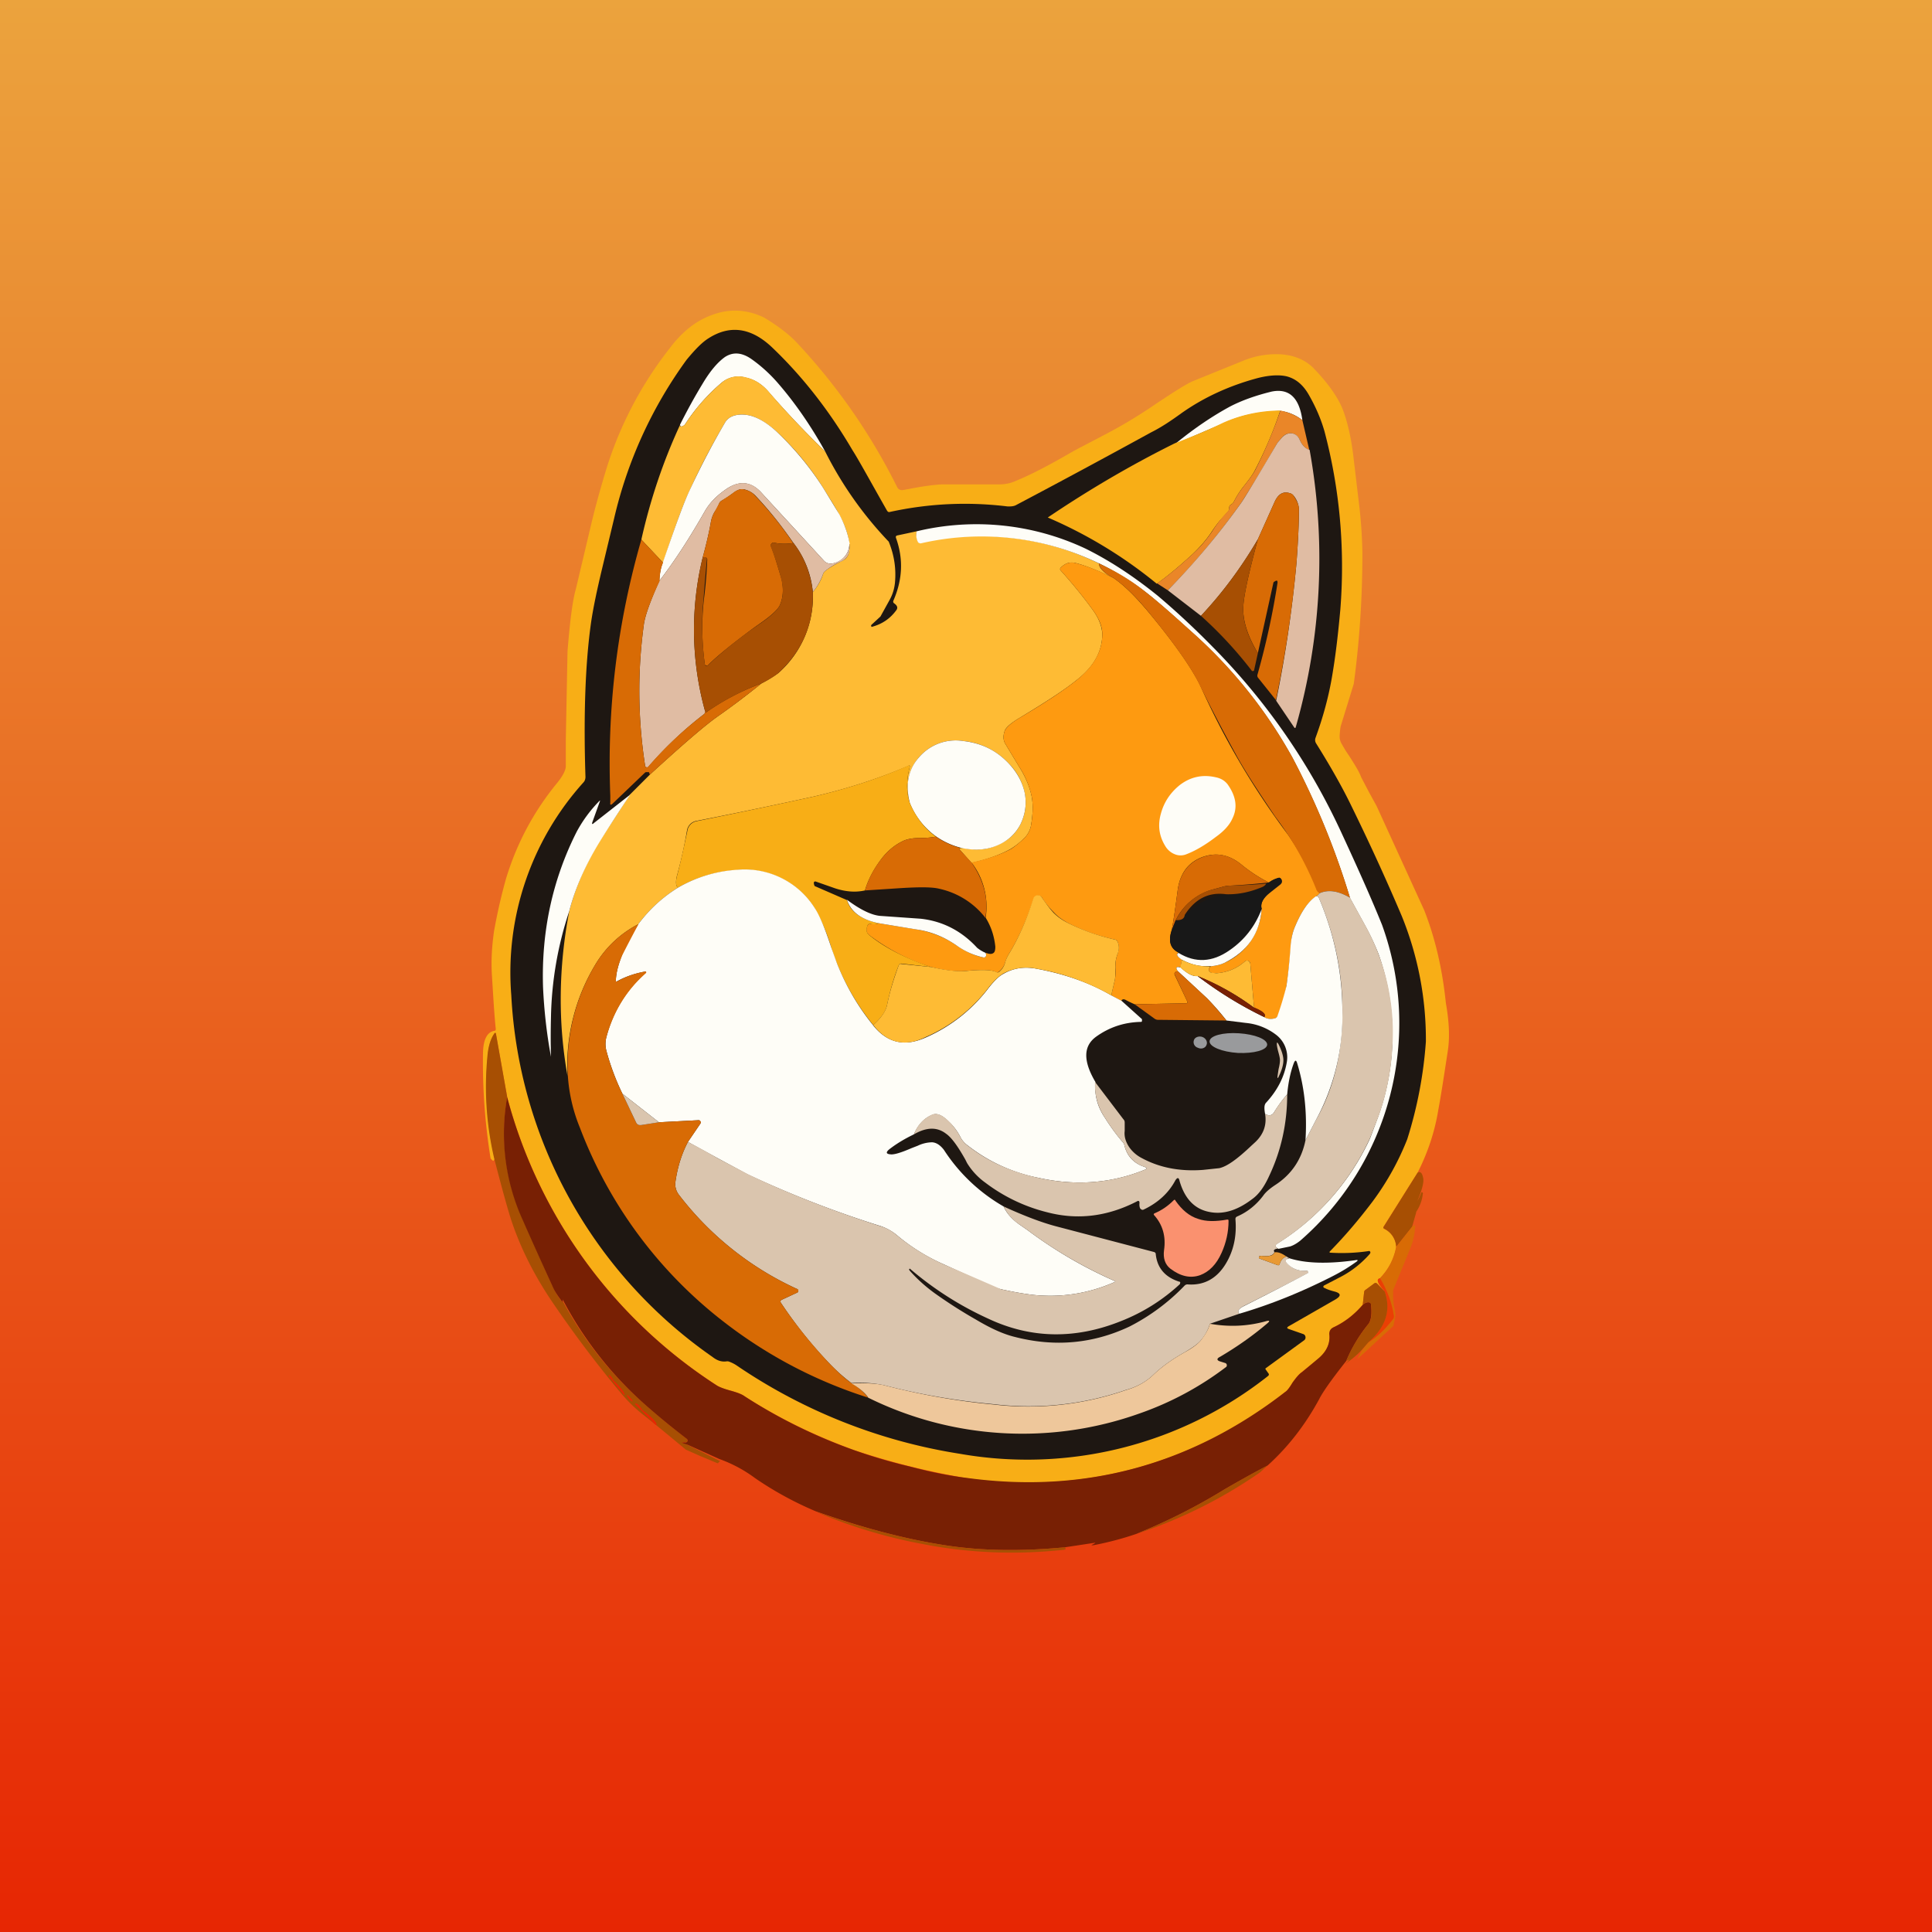 ﻿<?xml version="1.0" standalone="no"?>
<!DOCTYPE svg PUBLIC "-//W3C//DTD SVG 1.1//EN" 
"http://www.w3.org/Graphics/SVG/1.1/DTD/svg11.dtd">
<svg width="56" height="56" viewBox="0 0 56 56" xmlns="http://www.w3.org/2000/svg"><rect x="0" y="0" width="56" height="56" fill="#333333" stroke="none"/><path fill="url(#a)" d="M0 0h56v56H0z"/><path d="M22.14 9.2c.4.24.75.5 1.01.79a17.5 17.5 0 0 1 2.84 4.1c.04.1.11.13.21.11l.16-.03c.41-.08.73-.12.94-.13h1.66c.17 0 .33-.03.48-.1.37-.15.87-.4 1.51-.77.2-.12.56-.3 1.07-.57.5-.26.98-.55 1.45-.87.55-.37.92-.6 1.1-.68l1.48-.6a2.5 2.5 0 0 1 1.08-.18c.4.03.73.17.97.43.43.45.71.86.84 1.22s.22.77.28 1.24l.17 1.43c.06.48.09.96.1 1.43 0 1.27-.08 2.54-.25 3.8l-.37 1.2c-.02.06-.03.16-.04.3v.02c0 .09.02.16.07.24.04.07.1.18.2.32.17.27.3.47.35.62l.23.44.22.4 1.38 3.02c.32.81.53 1.72.63 2.7.1.56.11 1 .06 1.35-.12.79-.21 1.37-.28 1.74-.1.62-.3 1.23-.6 1.82l-.98 1.56c-.02.03-.02.05.02.07.2.1.32.28.34.52-.06.35-.22.65-.47.91-.12.03-.07.15.13.37l-.21-.21c-.03-.03-.06-.03-.09 0l-.24.17a.11.11 0 0 0-.05.07l-.04.37c-.24.28-.52.5-.84.65a.2.2 0 0 0-.12.2c.02.26-.08.49-.3.7l-.51.4a1.3 1.3 0 0 0-.26.31c-.1.14-.16.23-.22.27a11.93 11.93 0 0 1-9.2 2.5 21.45 21.45 0 0 1-3.3-.82c-1.09-.4-2.15-.9-3.17-1.56-.08-.06-.22-.11-.4-.16-.19-.05-.32-.1-.4-.15a14.32 14.32 0 0 1-6.08-8.36l-.32-1.81c0-.06-.03-.07-.06-.02-.1.16-.15.33-.17.54a9.15 9.15 0 0 0 .19 3.08l-.02.03c-.01.03-.03.03-.05.01l-.05-.05a17.61 17.61 0 0 1-.22-3.07c.01-.38.12-.59.32-.63.04 0 .05-.02.05-.06-.04-.37-.07-.88-.11-1.53-.03-.45 0-.88.06-1.3.1-.56.22-1.07.35-1.53.31-1.02.8-1.93 1.45-2.73.2-.24.29-.42.28-.55v-.73l.05-2.57c.07-.89.15-1.49.24-1.8l.45-1.9c.09-.38.22-.87.4-1.47a10.87 10.87 0 0 1 1.86-3.6c.35-.47.75-.8 1.21-.97.51-.2 1.02-.18 1.53.06Z" fill="#F8AE16"/><path d="M38.39 37.33c.07.04.16.07.27.1.21.05.23.13.04.24l-1.36.78c-.04.03-.04.05.01.07l.43.15a.1.1 0 0 1 .06.08.1.1 0 0 1-.04.1l-1.1.8c-.02.01-.03.03-.01.05l.07.1c.03.03.02.06 0 .08a11.26 11.26 0 0 1-8.93 2.26 15.87 15.87 0 0 1-6.49-2.57 1.07 1.07 0 0 0-.2-.1.15.15 0 0 0-.08-.01c-.14.02-.27-.02-.41-.13a13.63 13.63 0 0 1-5.83-10.48 8.23 8.23 0 0 1 2.09-6.17c.04-.04.06-.1.06-.16-.06-1.83 0-3.32.16-4.46.06-.42.17-.94.32-1.57l.35-1.46a12.67 12.67 0 0 1 2.1-4.6c.24-.29.44-.5.63-.62.62-.4 1.24-.32 1.85.26.87.83 1.65 1.82 2.33 2.98.18.28.5.87 1 1.75.02.03.04.05.08.04 1.14-.25 2.28-.3 3.42-.16.09 0 .18 0 .26-.05 1.25-.66 2.55-1.36 3.9-2.1.3-.15.58-.34.87-.55.65-.46 1.39-.8 2.21-1.02.35-.09.64-.1.85-.05.26.07.47.24.64.54.2.35.35.7.45 1.05.44 1.66.6 3.39.46 5.17-.06.66-.13 1.29-.23 1.88-.1.62-.27 1.24-.49 1.84a.18.18 0 0 0 .02.16c.4.64.75 1.25 1.03 1.83.45.92.94 1.97 1.45 3.17a9.5 9.5 0 0 1 .7 3.64 12.21 12.21 0 0 1-.54 2.83c-.26.66-.6 1.26-1 1.8-.4.53-.8 1-1.24 1.45-.02.02-.02.04.02.04a5.26 5.26 0 0 0 1.12-.05c.04.02.04.05.01.09-.23.26-.5.48-.82.65l-.5.26c-.03.02-.03.05 0 .07Z" fill="#1E1712"/><path d="M23.92 13.09a28.33 28.33 0 0 1-1.65-1.74c-.18-.21-.4-.35-.64-.4a.76.76 0 0 0-.71.14 5.51 5.51 0 0 0-1.07 1.22c-.08.07-.13.07-.14 0 .2-.4.42-.8.65-1.18.22-.37.43-.62.65-.78.23-.15.48-.14.76.05.3.21.57.46.8.73.5.58.95 1.24 1.35 1.96Z" fill="#FEFDF7"/><path d="M23.92 13.09a10.78 10.78 0 0 0 1.84 2.61c.16.39.22.79.18 1.2-.02.18-.07.34-.16.5l-.26.47-.26.24a.03.03 0 0 0-.01.03l.01.03h.01c.3-.08.53-.24.7-.47.06-.07.05-.14-.05-.21-.03-.02-.04-.05-.02-.09.26-.6.29-1.2.07-1.81-.01-.04 0-.06.04-.07l.56-.12c-.02.11 0 .2.04.3.01.03.04.04.07.03a7.83 7.83 0 0 1 5.17.6c.01.14.15.28.42.42-.42-.2-.78-.35-1.09-.43-.16-.04-.3 0-.43.13-.03.03-.03.06 0 .09.34.38.66.77.94 1.16.17.24.25.46.26.68 0 .5-.24.94-.74 1.33-.37.3-.93.66-1.66 1.1-.25.15-.4.28-.43.38-.05.15-.04.27.02.37l.41.68c.19.3.3.59.35.83.05.24.04.54-.02.88a.7.7 0 0 1-.23.38 2.1 2.1 0 0 1-.36.28c-.29.16-.67.3-1.13.4l-.33-.37c-.03-.03-.03-.05.02-.06h.07c.38.08.72.05 1.02-.1.29-.12.5-.32.64-.59.13-.27.18-.55.13-.86a1.71 1.71 0 0 0-.48-.91 2.05 2.05 0 0 0-1.3-.64 1.4 1.4 0 0 0-1.3.48c-.3.35-.39.79-.26 1.31-.1-.31-.1-.66 0-1.04 0-.04 0-.05-.04-.03-.89.38-1.8.67-2.75.89-1.01.22-2.14.46-3.37.7a.34.34 0 0 0-.3.3c-.08.47-.18.9-.29 1.3-.04.18-.03.29.03.34a4.2 4.2 0 0 0-1.15 1.06 3.1 3.1 0 0 0-1.25 1.18 5.66 5.66 0 0 0-.8 3.22c-.28-1.56-.26-3.16.05-4.78.17-.66.46-1.33.86-2l.9-1.38.58-.58c.95-.87 1.6-1.43 1.97-1.69.43-.3.85-.62 1.26-.95.25-.13.41-.24.49-.3a2.95 2.95 0 0 0 1-2.35c.13-.15.23-.32.3-.53a.18.18 0 0 1 .06-.08c.14-.11.3-.2.46-.28.12-.05.18-.12.21-.2a.76.76 0 0 0 .03-.3c-.04-.3-.14-.58-.3-.86-.06-.13-.22-.38-.46-.77a8.16 8.16 0 0 0-1.36-1.64c-.34-.3-.64-.46-.92-.48-.27-.02-.46.06-.56.22-.34.58-.7 1.24-1.04 2-.16.33-.41 1.02-.76 2.07l-.63-.67c.26-1.16.63-2.26 1.12-3.32 0 .06.05.06.14-.01a5.51 5.51 0 0 1 1.07-1.22c.2-.17.44-.22.71-.15.25.06.46.2.64.4.51.6 1.06 1.17 1.65 1.75Z" fill="#FEBB34"/><path d="M37.75 12.18a1.28 1.28 0 0 0-.64-.27c-.62.02-1.17.13-1.65.36l-1.4.6c.56-.46 1.1-.82 1.6-1.09.35-.18.75-.32 1.2-.43.5-.1.8.17.89.83Z" fill="#FEFDF7"/><path d="M37.11 11.9c-.2.6-.44 1.16-.72 1.7-.06.13-.17.28-.32.47-.13.16-.23.32-.31.48a.18.18 0 0 1-.07.07.1.1 0 0 0-.06.1c0 .03 0 .06-.03.1l-.25.28a3.6 3.6 0 0 0-.22.3c-.15.23-.34.45-.56.66-.36.33-.7.62-1.04.86A13.15 13.15 0 0 0 30.37 15c1.2-.81 2.43-1.53 3.68-2.15.5-.19.96-.38 1.41-.6a4.12 4.12 0 0 1 1.65-.35Z" fill="#F8AE16"/><path d="M37.11 11.9c.25.05.46.14.64.28l.2.86c-.12-.04-.21-.14-.28-.3-.05-.1-.13-.17-.23-.18-.1-.01-.2.03-.27.11l-.14.16a43 43 0 0 1-1.05 1.74c-.64.9-1.35 1.75-2.13 2.54l-.31-.2c.33-.23.67-.52 1.03-.85.22-.2.41-.43.56-.65a3.65 3.65 0 0 1 .47-.6.16.16 0 0 0 .03-.1.1.1 0 0 1 .06-.09.18.18 0 0 0 .07-.07c.08-.16.18-.32.31-.48.15-.19.26-.34.32-.46.28-.55.52-1.12.72-1.7Z" fill="#EA8628"/><path d="M24.62 15.77a.58.58 0 0 1-.4.54c-.15.05-.26.03-.34-.06a1513.4 1513.4 0 0 0-1.82-1.98c-.28-.3-.6-.35-.97-.12-.3.2-.5.4-.65.65-.42.74-.86 1.43-1.33 2.04.01-.22.05-.4.1-.53.36-1.05.61-1.74.77-2.08.35-.75.7-1.41 1.04-1.99.1-.16.29-.24.56-.22.28.02.59.18.92.48.51.48.97 1.03 1.36 1.64l.47.77c.15.28.25.57.3.86Z" fill="#FEFDF7"/><path d="M37.96 13.04a17.77 17.77 0 0 1-.4 8.03c-.01.04-.03.04-.05.01l-.52-.77c.28-1.36.47-2.7.59-4 .04-.55.07-1.07.07-1.56a.68.68 0 0 0-.16-.39.18.18 0 0 0-.09-.06c-.2-.07-.35.01-.46.26l-.48 1.07c-.48.82-1.03 1.56-1.65 2.22l-.96-.74c.78-.8 1.49-1.64 2.13-2.54.11-.16.46-.74 1.05-1.74l.14-.16c.08-.08.17-.12.27-.11.1.01.18.07.23.18.07.16.16.26.29.3ZM24.62 15.77c.01.13 0 .23-.03.3-.03.08-.1.15-.2.2-.17.07-.33.17-.47.28a.18.18 0 0 0-.06.08c-.07.2-.17.38-.3.53a2.72 2.72 0 0 0-.56-1.42c-.34-.49-.7-.95-1.11-1.38a.64.64 0 0 0-.3-.17c-.1-.03-.2 0-.31.08-.1.07-.2.15-.36.24a.17.17 0 0 0-.07.07c-.04.1-.08.18-.14.26a.92.92 0 0 0-.11.32c-.06.33-.14.66-.23.99a8.83 8.83 0 0 0 .08 4.51c.02-.08 0-.07-.03.03a10.92 10.92 0 0 0-1.63 1.54.05.05 0 0 1-.05.01.05.05 0 0 1-.04-.04 14.1 14.1 0 0 1-.04-4.08c.03-.25.18-.68.45-1.28.47-.61.91-1.3 1.33-2.04.14-.24.36-.46.65-.65.36-.23.69-.19.97.12l1.82 1.98c.08.09.2.11.33.06.26-.1.4-.28.41-.54Z" fill="#E0BCA3"/><path d="M23 15.74c-.2.03-.38.03-.56-.01-.03 0-.06 0-.08.03a.07.07 0 0 0-.01.08c.08.19.17.5.3.93.07.3.05.56-.05.78-.06.12-.24.29-.54.5l-.2.14c-.62.46-1.07.82-1.35 1.1a.04.04 0 0 1-.04 0 .05.05 0 0 1-.04-.03 7.56 7.56 0 0 1-.03-1.86 13.44 13.44 0 0 0 .1-1.18c0-.04-.02-.06-.06-.06l-.07-.01c.09-.33.17-.66.23-.99a.92.92 0 0 1 .11-.32l.14-.26a.17.17 0 0 1 .07-.07c.15-.1.27-.17.35-.24.11-.08.22-.11.31-.08.13.03.23.09.3.17.41.43.78.89 1.11 1.38ZM36.99 20.3l-.52-.65a.1.1 0 0 1-.02-.1c.24-.85.44-1.75.58-2.66 0-.06-.01-.07-.06-.05l-.05.03-.01.02-.45 2.04c-.3-.5-.45-.96-.42-1.38.02-.32.16-.96.42-1.92l.48-1.07c.11-.25.27-.33.46-.26.04.01.07.03.09.06.1.15.16.28.16.39 0 .5-.03 1.01-.07 1.56a34.93 34.93 0 0 1-.6 4Z" fill="#D86B05"/><path d="m37.05 36.19-.04-.02a.06.06 0 0 1-.03-.06c0-.02 0-.04.02-.05A7.1 7.1 0 0 0 39.71 33l.24-.64a7 7 0 0 0 .01-4.7 7.17 7.17 0 0 0-.39-.83l-.44-.8a22.95 22.95 0 0 0-1.66-4.05 13.84 13.84 0 0 0-2.94-3.67c-.53-.48-.96-.86-1.3-1.13a7.83 7.83 0 0 0-6.54-1.43c-.04 0-.07-.01-.09-.05a.47.47 0 0 1-.03-.3 7.42 7.42 0 0 1 4.89.5c.67.33 1.37.78 2.1 1.37.45.38.98.86 1.57 1.46a18.88 18.88 0 0 1 3.73 5.36c.51 1.1.91 2 1.2 2.72a8.36 8.36 0 0 1-2.37 9.15c-.1.08-.2.14-.3.17l-.34.07Z" fill="#FEFDF7"/><path d="m18.59 15.64.63.67c-.06.13-.1.31-.1.53-.28.6-.43 1.03-.46 1.28a14.1 14.1 0 0 0 .04 4.08c0 .02.01.03.04.04.02 0 .04 0 .05-.02a10.92 10.92 0 0 1 1.63-1.53c.04-.1.04-.1.03-.03a6.93 6.93 0 0 1 1.62-.85c-.41.33-.83.65-1.26.95-.37.26-1.02.82-1.97 1.69a.18.18 0 0 1-.02-.04c0-.02-.01-.03-.03-.03h-.05c-.01 0-.03 0-.05.02l-.94.9c-.05.04-.07.03-.06-.03v-.2c-.1-2.53.2-5 .9-7.43Z" fill="#D86B05"/><path d="m36.46 18.93-.11.5c0 .01-.01.02-.03.02h-.03a11.8 11.8 0 0 0-1.48-1.6c.62-.66 1.17-1.4 1.65-2.22-.26.96-.4 1.6-.42 1.92-.03.42.11.88.42 1.38ZM23 15.74c.31.4.5.88.56 1.42.03.92-.3 1.7-1 2.35a2.8 2.8 0 0 1-.49.3c-.54.2-1.08.48-1.62.85a8.83 8.83 0 0 1-.08-4.51h.07c.04.01.06.03.05.07a54.66 54.66 0 0 0-.1 1.18c-.06.6-.04 1.23.04 1.86 0 .02.02.03.04.04.02 0 .03 0 .05-.02a12.28 12.28 0 0 1 1.55-1.23c.3-.21.47-.38.53-.5.1-.22.12-.48.04-.78a8.27 8.27 0 0 0-.3-.93.07.07 0 0 1 .02-.08.08.08 0 0 1 .08-.03c.18.04.36.04.56.01Z" fill="#A74F03"/><path d="M32.27 16.75c.34.23.7.6 1.11 1.1.7.85 1.16 1.52 1.4 2a22.46 22.46 0 0 0 2.55 4.34 9.01 9.01 0 0 1 .92 1.7.36.36 0 0 1-.1.09c-.23.15-.43.44-.61.87-.07.16-.11.34-.12.54a17 17 0 0 1-.13 1.18 4.19 4.19 0 0 1-.25.87.1.1 0 0 1-.07.07.36.36 0 0 1-.33-.03c.07-.07-.03-.17-.29-.27l-.11-1.28a.09.09 0 0 0-.06-.08.09.09 0 0 0-.1.02c-.24.21-.52.32-.83.34-.06 0-.11 0-.15-.02-.08-.04-.08-.1-.01-.18.17-.02.3-.05.4-.1a1.81 1.81 0 0 0 1.08-1.57c-.04-.14.03-.29.2-.44a14.9 14.9 0 0 1 .38-.32v-.08c-.03-.05-.06-.07-.1-.05a.8.8 0 0 0-.27.13c-.26-.13-.53-.3-.81-.53-.36-.29-.74-.35-1.14-.2-.4.16-.62.47-.69.92-.08.61-.14 1.01-.18 1.2-.1.31-.04.52.2.64-.08.05-.05.12.1.2l-.04.23a.14.14 0 0 0-.07-.01c-.05 0-.06.03-.04.07l.03.05-.04.01c-.05.02-.07.05-.05.1l.37.78c0 .03 0 .04-.03.04l-1.5.03a3.42 3.42 0 0 1-.25-.12c-.07-.04-.11-.03-.14.02l-.29-.16.1-.43c.02-.09.03-.21.02-.38 0-.13.01-.25.06-.38.05-.14.05-.27 0-.37a.12.12 0 0 0-.09-.06c-.5-.11-.94-.27-1.35-.48-.18-.1-.31-.2-.4-.3a2.5 2.5 0 0 1-.34-.42.13.13 0 0 0-.13-.07c-.06 0-.1.04-.12.1-.2.6-.43 1.12-.71 1.58-.06.1-.1.2-.12.27a.5.5 0 0 1-.17.25.08.08 0 0 1-.1.01c-.12-.06-.4-.07-.83-.03-.24.03-.6 0-1.04-.11a5.83 5.83 0 0 1-1.8-.93c-.08-.07-.1-.16-.04-.28.02-.03.04-.05.08-.04.09.02.17.01.24-.02l1.1.18c.42.07.8.22 1.15.46.26.18.52.3.78.35.03 0 .05 0 .07-.02a.07.07 0 0 0 .01-.07v-.04c.1.04.17.04.22 0 .04-.03.05-.1.05-.18-.03-.3-.12-.58-.28-.84a2.1 2.1 0 0 0-.41-1.6c.46-.1.84-.23 1.14-.39.08-.05.2-.14.35-.28a.7.7 0 0 0 .23-.38c.06-.34.07-.64.02-.88a2.55 2.55 0 0 0-.35-.83l-.41-.68c-.06-.1-.07-.22-.02-.37.04-.1.18-.23.43-.38.74-.44 1.29-.8 1.66-1.1.5-.4.74-.84.74-1.33 0-.22-.09-.44-.26-.68-.28-.39-.6-.78-.94-1.16-.03-.03-.03-.06 0-.09.13-.13.27-.17.43-.13.31.08.67.22 1.09.43Z" fill="#FE9A10"/><path d="M39.13 26.02c-.34-.2-.63-.24-.88-.13a.2.2 0 0 1-.1-.12 9.02 9.02 0 0 0-1.18-2.09c-.52-.77-.9-1.36-1.13-1.78-.39-.71-.75-1.4-1.07-2.05-.23-.48-.7-1.15-1.39-2-.4-.5-.77-.87-1.11-1.1-.27-.14-.4-.28-.42-.42.52.24.98.52 1.37.84.35.27.78.65 1.31 1.13a13.84 13.84 0 0 1 2.94 3.67 22.95 22.95 0 0 1 1.66 4.05Z" fill="#D86B05"/><path d="M27.92 24.59a2.24 2.24 0 0 1-.78-.34 2.2 2.2 0 0 1-.77-.98c-.13-.52-.05-.96.26-1.31a1.4 1.4 0 0 1 1.3-.48c.52.06.95.27 1.3.64.26.27.42.58.48.9.05.32 0 .6-.13.87a1.3 1.3 0 0 1-.64.6c-.3.14-.64.17-1.02.1Z" fill="#FEFDF7"/><path d="M26.37 23.27c.17.4.42.74.76.98-.15.03-.31.04-.47.04-.2 0-.36.03-.47.08-.24.11-.45.28-.63.51-.23.3-.39.6-.49.93-.27.06-.55.04-.86-.06l-.57-.2c-.02 0-.03 0-.05.02v.05l.02.06.02.01.92.4c.1.34.41.56.92.67a.35.35 0 0 1-.24.02c-.04 0-.06 0-.08.04-.05.12-.04.21.04.28.44.36 1.04.67 1.8.93l-.87-.1c-.03 0-.06.02-.07.05-.15.38-.26.77-.34 1.16-.04.18-.17.37-.4.57a6.84 6.84 0 0 1-1.22-2.26 5.34 5.34 0 0 0-.48-1.13 2.4 2.4 0 0 0-2.23-1.1 3.9 3.9 0 0 0-1.73.51c-.06-.05-.07-.16-.03-.33.11-.41.2-.84.3-1.3a.34.34 0 0 1 .28-.3c1.24-.25 2.37-.49 3.38-.71.94-.22 1.86-.51 2.75-.9.03 0 .05 0 .04.04-.1.38-.1.73 0 1.04Z" fill="#F8AE16"/><path d="M35.24 24.26c-.3.23-.59.4-.85.5a.44.44 0 0 1-.34 0 .56.56 0 0 1-.27-.23c-.18-.29-.23-.6-.13-.95.09-.33.27-.6.54-.82.31-.24.66-.32 1.05-.23.15.03.26.1.34.2.25.35.3.68.14 1-.08.18-.24.36-.48.53ZM18.27 23.03a48.4 48.4 0 0 0-.9 1.39c-.4.66-.7 1.33-.87 1.99a10.28 10.28 0 0 0-.53 3.09 21.76 21.76 0 0 0 0 1.13c-.13-.7-.2-1.37-.23-2.02-.05-1.6.27-3.11.98-4.51a3.92 3.92 0 0 1 .67-.9v.02l-.22.61c-.02.06 0 .07.04.03l1.06-.83Z" fill="#FEFDF7"/><path d="M27.13 24.25a2.24 2.24 0 0 0 .72.33c-.05 0-.05.03-.02.06l.33.36c.36.53.5 1.06.4 1.6a2.32 2.32 0 0 0-1.34-.84c-.2-.05-.56-.05-1.07-.02l-1.08.07c.1-.33.26-.64.49-.93.18-.23.39-.4.63-.51.11-.05.27-.08.47-.08.16 0 .32-.01.47-.04ZM36.78 25.58a22.91 22.91 0 0 1-1.1.09.9.9 0 0 0-.26.04l-.22.06a1.7 1.7 0 0 0-1.12.9l-.12.3c.04-.19.1-.59.18-1.2.07-.45.3-.76.7-.92.4-.15.77-.09 1.13.2.28.23.55.4.81.53Z" fill="#D86B05"/><path d="M25.3 29.71c.41.52.92.64 1.54.36a4.57 4.57 0 0 0 1.82-1.44c.16-.2.3-.34.42-.4.29-.17.61-.22.97-.15.8.15 1.53.4 2.16.77l.3.16.59.53v.05c0 .02-.01.03-.03.03-.48.01-.91.15-1.3.43-.37.27-.38.7-.02 1.31-.03.37.06.72.27 1.03.17.27.34.5.51.7.03.03.05.06.06.1.07.31.27.53.58.63.08.03.08.06 0 .09-.96.39-1.99.47-3.07.23a4.85 4.85 0 0 1-2.04-.93.72.72 0 0 1-.2-.21c-.09-.18-.2-.34-.35-.48-.2-.2-.36-.27-.5-.2-.24.1-.41.3-.52.56-.25.12-.49.26-.71.43-.11.09-.1.14.04.15.1.01.3-.05.6-.18l.18-.07a1 1 0 0 1 .42-.1c.13.01.24.09.34.22a5.06 5.06 0 0 0 1.73 1.64c.09.2.25.38.47.53l.23.16c.79.59 1.63 1.08 2.52 1.47.02 0 .02.02 0 .03-.77.34-1.57.46-2.39.37-.24-.03-.54-.08-.9-.16a2.4 2.4 0 0 1-.53-.2 132.6 132.6 0 0 0-1.13-.52 5.58 5.58 0 0 1-1.33-.82 1.5 1.5 0 0 0-.5-.29 30.61 30.61 0 0 1-3.86-1.5l-.87-.47-.86-.47.36-.53a.06.06 0 0 0 0-.07.06.06 0 0 0-.06-.03l-1.14.06-1.06-.83a7.04 7.04 0 0 1-.46-1.23.78.78 0 0 1 0-.42 3.72 3.72 0 0 1 1.15-1.87l-.02-.02c-.29.05-.56.14-.82.28-.03.02-.04.01-.04-.02.01-.24.08-.48.18-.74a7.7 7.7 0 0 1 .47-.89c.32-.43.7-.78 1.15-1.06a3.9 3.9 0 0 1 1.73-.52 2.4 2.4 0 0 1 2.23 1.1c.14.21.3.59.48 1.14l.17.47c.26.66.61 1.26 1.05 1.8Z" fill="#FEFDF7"/><path d="M36.57 26.34c-.2.5-.5.9-.94 1.2-.49.35-.98.37-1.47.07-.24-.12-.3-.33-.2-.64l.12-.3c.16.01.25-.04.27-.14.35-.36.75-.56 1.19-.6.34 0 .7-.07 1.05-.22.06-.03.1-.06.12-.1.03 0 .05-.02.07-.03a.8.8 0 0 1 .26-.13c.05-.02.08 0 .1.05.02.02.02.05.01.08 0 .02-.02.04-.04.06l-.33.26c-.18.15-.25.3-.21.44Z" fill="#181818"/><path d="M36.7 25.6c-.01.05-.05.08-.11.11-.36.15-.7.22-1.05.21-.5-.07-.9.13-1.2.6-.01.11-.1.16-.26.15.17-.33.41-.59.74-.76.08-.05.2-.1.38-.14l.22-.06a.9.9 0 0 1 .25-.04c.35-.01.7-.03 1.04-.06Z" fill="#A74F03"/><path d="m39.13 26.02.44.8a6.4 6.4 0 0 1 .79 3.5 7 7 0 0 1-.4 2.03l-.25.64a7.1 7.1 0 0 1-2.7 3.07.06.06 0 0 0-.03.05c0 .03 0 .04.03.06l.04.02c-.11.01-.15.05-.11.1-.03.1-.16.14-.4.11-.02 0-.03 0-.04.02v.02c-.01.02 0 .04.01.04l.52.19c.03.01.05 0 .06-.03.04-.12.1-.19.2-.22l.08.05c-.04 0-.06.02-.07.03-.04.03-.04.07 0 .1.14.17.33.25.57.23.02 0 .04 0 .05.02v.05a97.97 97.97 0 0 1-1.86.95c-.15.08-.2.15-.14.23l-.85.29a1.3 1.3 0 0 1-.28.5c-.09.1-.24.2-.44.32-.36.2-.67.42-.92.66-.21.2-.47.35-.8.44a8.61 8.61 0 0 1-3.84.41c-1.07-.1-2.13-.28-3.17-.55a3.4 3.4 0 0 0-.94-.06 5.09 5.09 0 0 1-.62-.55c-.53-.55-1-1.14-1.42-1.77-.03-.04-.02-.08.03-.1l.43-.2a.06.06 0 0 0 .04-.05.06.06 0 0 0-.04-.06 9.03 9.03 0 0 1-3.43-2.74.5.5 0 0 1-.09-.38c.06-.41.18-.8.36-1.14.3.15.58.31.86.47l.87.46c1.21.58 2.5 1.08 3.85 1.51.2.06.36.16.51.29.4.33.84.6 1.33.82a335.5 335.5 0 0 1 1.66.72c.36.08.66.13.9.16.82.09 1.62-.03 2.39-.37.02 0 .02-.02 0-.03-.9-.4-1.73-.88-2.52-1.47l-.23-.16a1.29 1.29 0 0 1-.47-.53c.59.27 1.09.46 1.5.57l2.86.75c.03.01.05.03.05.06.04.4.27.67.68.8.02 0 .03.01.03.03l-.01.04a5.4 5.4 0 0 1-1.7 1.07c-1.34.54-2.63.51-3.86-.07a9.59 9.59 0 0 1-2.27-1.45l-.02.02.01.03c.2.23.45.46.74.67a13.93 13.93 0 0 0 1.19.76c.42.25.79.42 1.12.5 1.16.3 2.27.2 3.33-.3a5.97 5.97 0 0 0 1.6-1.19.12.12 0 0 1 .1-.03c.46.03.83-.17 1.09-.6.23-.38.32-.81.28-1.29 0-.04.01-.06.05-.08.3-.13.56-.34.76-.61.07-.1.19-.2.34-.3.48-.31.77-.75.88-1.3l.3-.58c.53-.93.78-2 .77-3.2 0-1.1-.23-2.18-.68-3.24a.07.07 0 0 0-.05-.05h-.03a.36.36 0 0 0 .1-.09c.25-.11.54-.07.88.13Z" fill="#DAC5AE"/><path d="M32.21 28.85a6.67 6.67 0 0 0-2.16-.77 1.4 1.4 0 0 0-.97.14c-.12.07-.26.2-.42.4a4.57 4.57 0 0 1-1.83 1.44c-.6.3-1.12.17-1.52-.35.23-.2.36-.4.4-.57.08-.4.2-.78.34-1.16.01-.03.04-.05.07-.04l.87.09c.45.1.8.14 1.05.11.42-.04.7-.03.83.03.03.02.06.02.09 0a.5.5 0 0 0 .17-.26c.02-.08.06-.17.12-.27.28-.46.51-.99.7-1.59a.13.13 0 0 1 .13-.1c.06 0 .1.02.13.08.1.14.2.29.33.43.1.1.23.2.41.29.4.2.86.37 1.35.48.04 0 .07.03.09.06.05.1.06.23 0 .37a.96.96 0 0 0-.06.38c0 .17 0 .3-.02.38l-.1.43Z" fill="#FEBB34"/><path d="M38.15 25.98h.03c.02.01.04.02.05.05.45 1.06.67 2.14.68 3.24a6.33 6.33 0 0 1-.77 3.2l-.3.58c.05-.8-.03-1.54-.24-2.23-.03-.1-.06-.1-.1 0-.1.27-.16.57-.19.9-.14.16-.27.34-.38.52-.06.1-.15.11-.26.05-.03-.16-.03-.27.03-.33.34-.37.53-.76.6-1.18a.82.82 0 0 0-.33-.8 1.7 1.7 0 0 0-.86-.33l-.56-.07a7.6 7.6 0 0 0-.57-.65l-.84-.78-.03-.05c-.02-.04-.01-.07.04-.07l.07.01c.2.19.37.27.49.25.6.46 1.25.86 1.93 1.19.1.06.21.07.33.03a.1.1 0 0 0 .06-.07 8.7 8.7 0 0 0 .26-.87 17 17 0 0 0 .12-1.18c.02-.2.06-.38.13-.54.18-.43.38-.72.6-.87ZM28.57 27.62l.01.04c.01.03 0 .05-.01.07a.07.07 0 0 1-.07.02 2.08 2.08 0 0 1-.78-.35c-.35-.24-.73-.4-1.16-.46l-1.09-.18c-.5-.1-.81-.33-.92-.68.4.3.74.46 1 .47l1.14.08c.63.07 1.18.35 1.63.84a1 1 0 0 0 .25.15Z" fill="#FEFDF7"/><path d="M35.09 28c-.3.03-.57-.04-.83-.18-.14-.09-.18-.16-.1-.2.49.3.98.27 1.47-.07.44-.3.75-.7.94-1.2-.05.7-.4 1.22-1.08 1.56-.1.05-.23.08-.4.1Z" fill="#FEFDF7"/><path d="M18.5 26.8a43.6 43.6 0 0 0-.46.88c-.11.26-.18.5-.19.74 0 .03.01.04.05.02.25-.14.52-.23.8-.28.02 0 .03 0 .03.02v.02c-.56.49-.94 1.1-1.15 1.85a.78.78 0 0 0 0 .42c.12.45.28.86.46 1.23l.4.84c.03.06.08.08.15.07l.5-.08 1.15-.06c.03 0 .05 0 .06.03.02.02.02.04 0 .07l-.36.53c-.18.34-.3.73-.36 1.14a.5.5 0 0 0 .09.38 9.02 9.02 0 0 0 3.43 2.74c.03 0 .04.03.04.06 0 .02-.01.04-.04.05l-.43.2c-.05.02-.06.06-.03.1.42.63.9 1.22 1.42 1.77.2.2.4.4.62.55.21.13.37.27.48.42A13.44 13.44 0 0 1 21 38.33a12.88 12.88 0 0 1-4.19-5.64 4.78 4.78 0 0 1-.35-1.5 5.66 5.66 0 0 1 .79-3.22 3.1 3.1 0 0 1 1.25-1.18Z" fill="#D86B05"/><path d="M35.09 28c-.07.09-.07.15.01.19l.15.02c.31-.02.59-.13.83-.34a.09.09 0 0 1 .1-.02c.03.01.05.04.06.08l.11 1.28a7.35 7.35 0 0 0-1.64-.92c-.12.02-.29-.06-.5-.25l.05-.22c.26.14.54.2.83.19Z" fill="#FEBB34"/><path d="m34.14 28.15.84.78c.1.1.29.31.57.65l-1.98-.02a.17.17 0 0 1-.1-.03l-.58-.42 1.5-.03c.03 0 .04-.01.03-.04l-.37-.79c-.02-.04 0-.07.05-.09l.04-.01Z" fill="#D86B05"/><path d="M36.35 29.2c.26.11.36.2.3.28-.69-.33-1.33-.73-1.94-1.19.58.23 1.13.54 1.64.92Z" fill="#782004"/><path d="M14.7 31.8a6.03 6.03 0 0 0 .46 3.55c.41.94.7 1.6.89 2 .05.11.12.23.23.37.02.02.03.02.03-.01a10.67 10.67 0 0 0 2.34 2.96c.37.33.78.67 1.25 1.03.02.02.03.04.02.07 0 .02-.02.03-.04.03h-.05c-.07 0-.07.02 0 .04l.1.04.92.46c.02 0 .02.02 0 .03l-.03.03c0 .01-.01.02-.03.01l-.48-.2-.43-.19c-.42-.35-.84-.7-1.26-1.03a4.4 4.4 0 0 1-.63-.62 33.26 33.26 0 0 1-1.94-2.57c-.55-.8-.95-1.6-1.22-2.4-.1-.3-.27-.91-.5-1.8a9.15 9.15 0 0 1-.19-3.1c.03-.2.08-.38.18-.53.03-.05.05-.04.06.02l.32 1.8Z" fill="#A74F03"/><path d="M35.88 30.52c.46.02.84-.08.85-.24 0-.16-.36-.3-.82-.33-.46-.03-.84.07-.85.23-.01.16.36.31.82.34ZM34.72 30.37c.1.05.22.01.25-.08.04-.08-.01-.19-.11-.23-.1-.04-.22 0-.25.08-.04.09.01.2.11.23Z" fill="#999A9C"/><path d="M37.2 30.73c0 .12-.04.28-.13.46-.03.08-.05.07-.04 0l.03-.2c.03-.12.04-.2.04-.26s-.02-.14-.05-.25a1.4 1.4 0 0 1-.04-.2c0-.08.01-.08.05-.01.09.18.14.34.14.46ZM31.74 31.36l.82 1.08c.03.03.04.06.04.1v.24c-.02.16.03.32.13.47a1 1 0 0 0 .37.32c.52.28 1.11.39 1.77.34l.47-.05c.23-.05.53-.27.93-.65l.12-.11c.24-.23.33-.5.28-.81.11.06.2.05.26-.05.11-.19.24-.36.38-.52 0 .83-.17 1.62-.52 2.36-.14.31-.3.54-.5.68-.42.32-.83.45-1.23.37-.43-.08-.72-.38-.87-.9-.02-.1-.06-.11-.12-.02-.2.38-.52.66-.92.85-.04.02-.07 0-.1-.03-.02-.04-.03-.1-.02-.17l-.01-.04a.05.05 0 0 0-.06 0c-.85.44-1.72.55-2.6.32a4.92 4.92 0 0 1-1.8-.86 1.95 1.95 0 0 1-.53-.57l-.05-.1c-.22-.39-.4-.64-.56-.75-.26-.2-.57-.19-.93.02.1-.27.28-.46.52-.57.14-.06.3 0 .5.2.15.15.26.31.35.49a.73.73 0 0 0 .21.22c.56.44 1.24.75 2.03.92 1.08.24 2.1.16 3.07-.23.08-.03.08-.06 0-.09a.84.84 0 0 1-.58-.63.22.22 0 0 0-.06-.1c-.17-.2-.34-.43-.51-.7a1.7 1.7 0 0 1-.28-1.03ZM19.1 32.53l-.51.08c-.07.01-.12-.01-.15-.07l-.4-.84 1.06.83Z" fill="#DAC5AE"/><path d="M14.7 31.8a14.32 14.32 0 0 0 6.08 8.36c.08.05.22.1.4.15.18.05.32.1.4.16a15.24 15.24 0 0 0 4.8 2.04c.6.16 1.16.27 1.66.33 3.41.46 6.48-.38 9.22-2.5.05-.03.12-.12.2-.26.11-.15.2-.26.27-.3l.5-.42c.23-.2.33-.43.3-.69 0-.1.04-.16.13-.2.32-.15.6-.37.84-.65.07-.06.13-.08.18-.07.04 0 .06.03.06.07.03.26 0 .45-.07.55-.27.33-.49.7-.65 1.08-.42.53-.68.9-.78 1.1-.4.74-.9 1.39-1.5 1.93-.42.22-.83.45-1.23.68a17.18 17.18 0 0 1-2.57 1.3c-.41.14-.83.25-1.25.33-.07 0-.07 0 0-.03l.03-.02c.04-.02.04-.02 0-.02l-.86.13c-1.27.12-2.4.1-3.4-.05-1.14-.17-2.42-.5-3.83-1-.61-.26-1.2-.58-1.75-.96a3.97 3.97 0 0 0-1.03-.55l-.91-.41-.12-.04c-.06-.02-.06-.03 0-.03h.06c.02 0 .04-.02.05-.04 0-.03 0-.05-.03-.07-.47-.36-.88-.7-1.25-1.03a10.67 10.67 0 0 1-2.37-3.06.1.1 0 0 1 .03.04v.06c0 .03-.01.03-.03 0-.1-.13-.18-.25-.23-.35a132 132 0 0 1-.9-2 6.03 6.03 0 0 1-.45-3.56Z" fill="#782004"/><path d="m41.05 35.14-.12.42-.46.58a.62.62 0 0 0-.34-.52c-.04-.02-.04-.04-.02-.07l.98-1.56c.08-.04.13 0 .16.15.03.12-.03.35-.17.68a1.74 1.74 0 0 0 .12-.26h.03c.01.02.02.03.01.05-.02.19-.09.37-.2.53Z" fill="#A74F03"/><path d="M34.07 34.8c.19.27.4.45.66.53.23.08.5.08.84.02.03 0 .04 0 .04.04 0 .32-.07.63-.2.92-.15.34-.36.55-.62.65-.28.1-.57.04-.87-.19-.15-.12-.21-.3-.18-.53.06-.4-.04-.74-.28-1.01-.03-.03-.02-.04 0-.06.22-.09.4-.22.56-.38.02-.02.03-.02.05 0Z" fill="#FA916F"/><path d="M40.38 37.4c0 .18 0 .35.04.52.02.1.03.18.02.26l-.05.25-1.05.97.14-.27.18-.22c.29-.19.53-.42.72-.68a.12.12 0 0 0 .02-.1c-.06-.39-.2-.75-.4-1.08.25-.26.4-.56.47-.91l.46-.58.04-.03c.04-.03.05-.02.05.03a2 2 0 0 1-.14.62l-.5 1.22Z" fill="#D86B05"/><path d="M37.29 36.42c-.1.03-.16.1-.2.22 0 .03-.03.04-.06.03l-.52-.19c-.02 0-.02-.02-.02-.04l.01-.02.04-.02c.24.03.37 0 .4-.1.1-.02.22.03.35.12Z" fill="#E89933"/><path d="M37.37 36.47c.47.15 1.1.17 1.9.06.1-.02.11 0 .02.06-.28.2-.52.33-.72.43-.85.43-1.73.79-2.65 1.06-.06-.08-.01-.15.13-.22a97.3 97.3 0 0 0 1.86-.96.04.04 0 0 0 0-.05.04.04 0 0 0-.04-.02.65.65 0 0 1-.58-.23c-.03-.03-.03-.07 0-.1l.08-.03Z" fill="#FEFDF7"/><path d="M40 37.05c.2.33.34.7.4 1.08.01.03 0 .07-.02.1-.2.26-.43.5-.72.68.5-.44.67-.94.47-1.49-.2-.22-.25-.34-.13-.37Z" fill="#EA3F04"/><path d="M40.13 37.42c.2.55.04 1.05-.47 1.49l-.19.22c-.12.13-.25.24-.39.34-.1.08-.11.08-.02 0a.37.37 0 0 0 .04-.05c.02-.02.01-.02 0-.01l-.08.04c.16-.39.38-.75.65-1.08.08-.1.1-.29.07-.55 0-.04-.02-.06-.06-.07-.05-.01-.11.01-.18.07l.04-.37c0-.03.02-.05.05-.07l.24-.18c.03-.02.06-.02.09.01l.2.21Z" fill="#A74F03"/><path d="M25.16 40.5c-.1-.14-.27-.28-.48-.4.4-.02.72 0 .94.05 1.04.27 2.1.46 3.18.56a8.61 8.61 0 0 0 3.84-.42c.32-.09.58-.24.79-.44.25-.24.56-.46.92-.66.2-.11.35-.22.44-.32.13-.16.23-.32.28-.5.57.1 1.1.07 1.61-.07.13-.04.14-.01.04.07-.4.34-.85.66-1.36.96-.1.05-.09.1 0 .13l.16.05c.02.01.04.03.04.06 0 .02 0 .04-.03.06a9.06 9.06 0 0 1-2.5 1.34 10.1 10.1 0 0 1-7.87-.46Z" fill="#EEC79B"/><path d="M18.1 40.4v.03h-.02l-.44-.54c0-.02 0-.03.02-.03.03 0 .06.04.1.11.01.03.02.05.04.06.18.17.28.3.3.38ZM18.23 40.55c.05.05.1.08.1.07.02 0-.01-.06-.06-.1-.04-.06-.09-.1-.1-.08 0 0 .02.06.06.1ZM19 41.3l-.58-.59c-.02-.01-.01-.02 0-.03.05 0 .1.04.15.12l.05.07c.23.17.37.3.41.4v.03H19Z" fill="#E72603"/><path d="m36.74 42.48-.22.2a13.8 13.8 0 0 1-3.58 1.78 17.18 17.18 0 0 0 2.57-1.3c.4-.23.8-.46 1.23-.68ZM30.85 44.85c.02 0 .03 0 .03.02.02.03 0 .04-.03.05-1.38.15-2.74.1-4.08-.16-1.09-.2-2.14-.52-3.14-.95 1.41.49 2.69.82 3.83.99 1 .15 2.13.17 3.4.05Z" fill="#A74F03"/><defs><linearGradient id="a" x1="28" y1="0" x2="28" y2="56" gradientUnits="userSpaceOnUse"><stop stop-color="#EBA33D"/><stop offset="1" stop-color="#E72603"/></linearGradient></defs></svg>